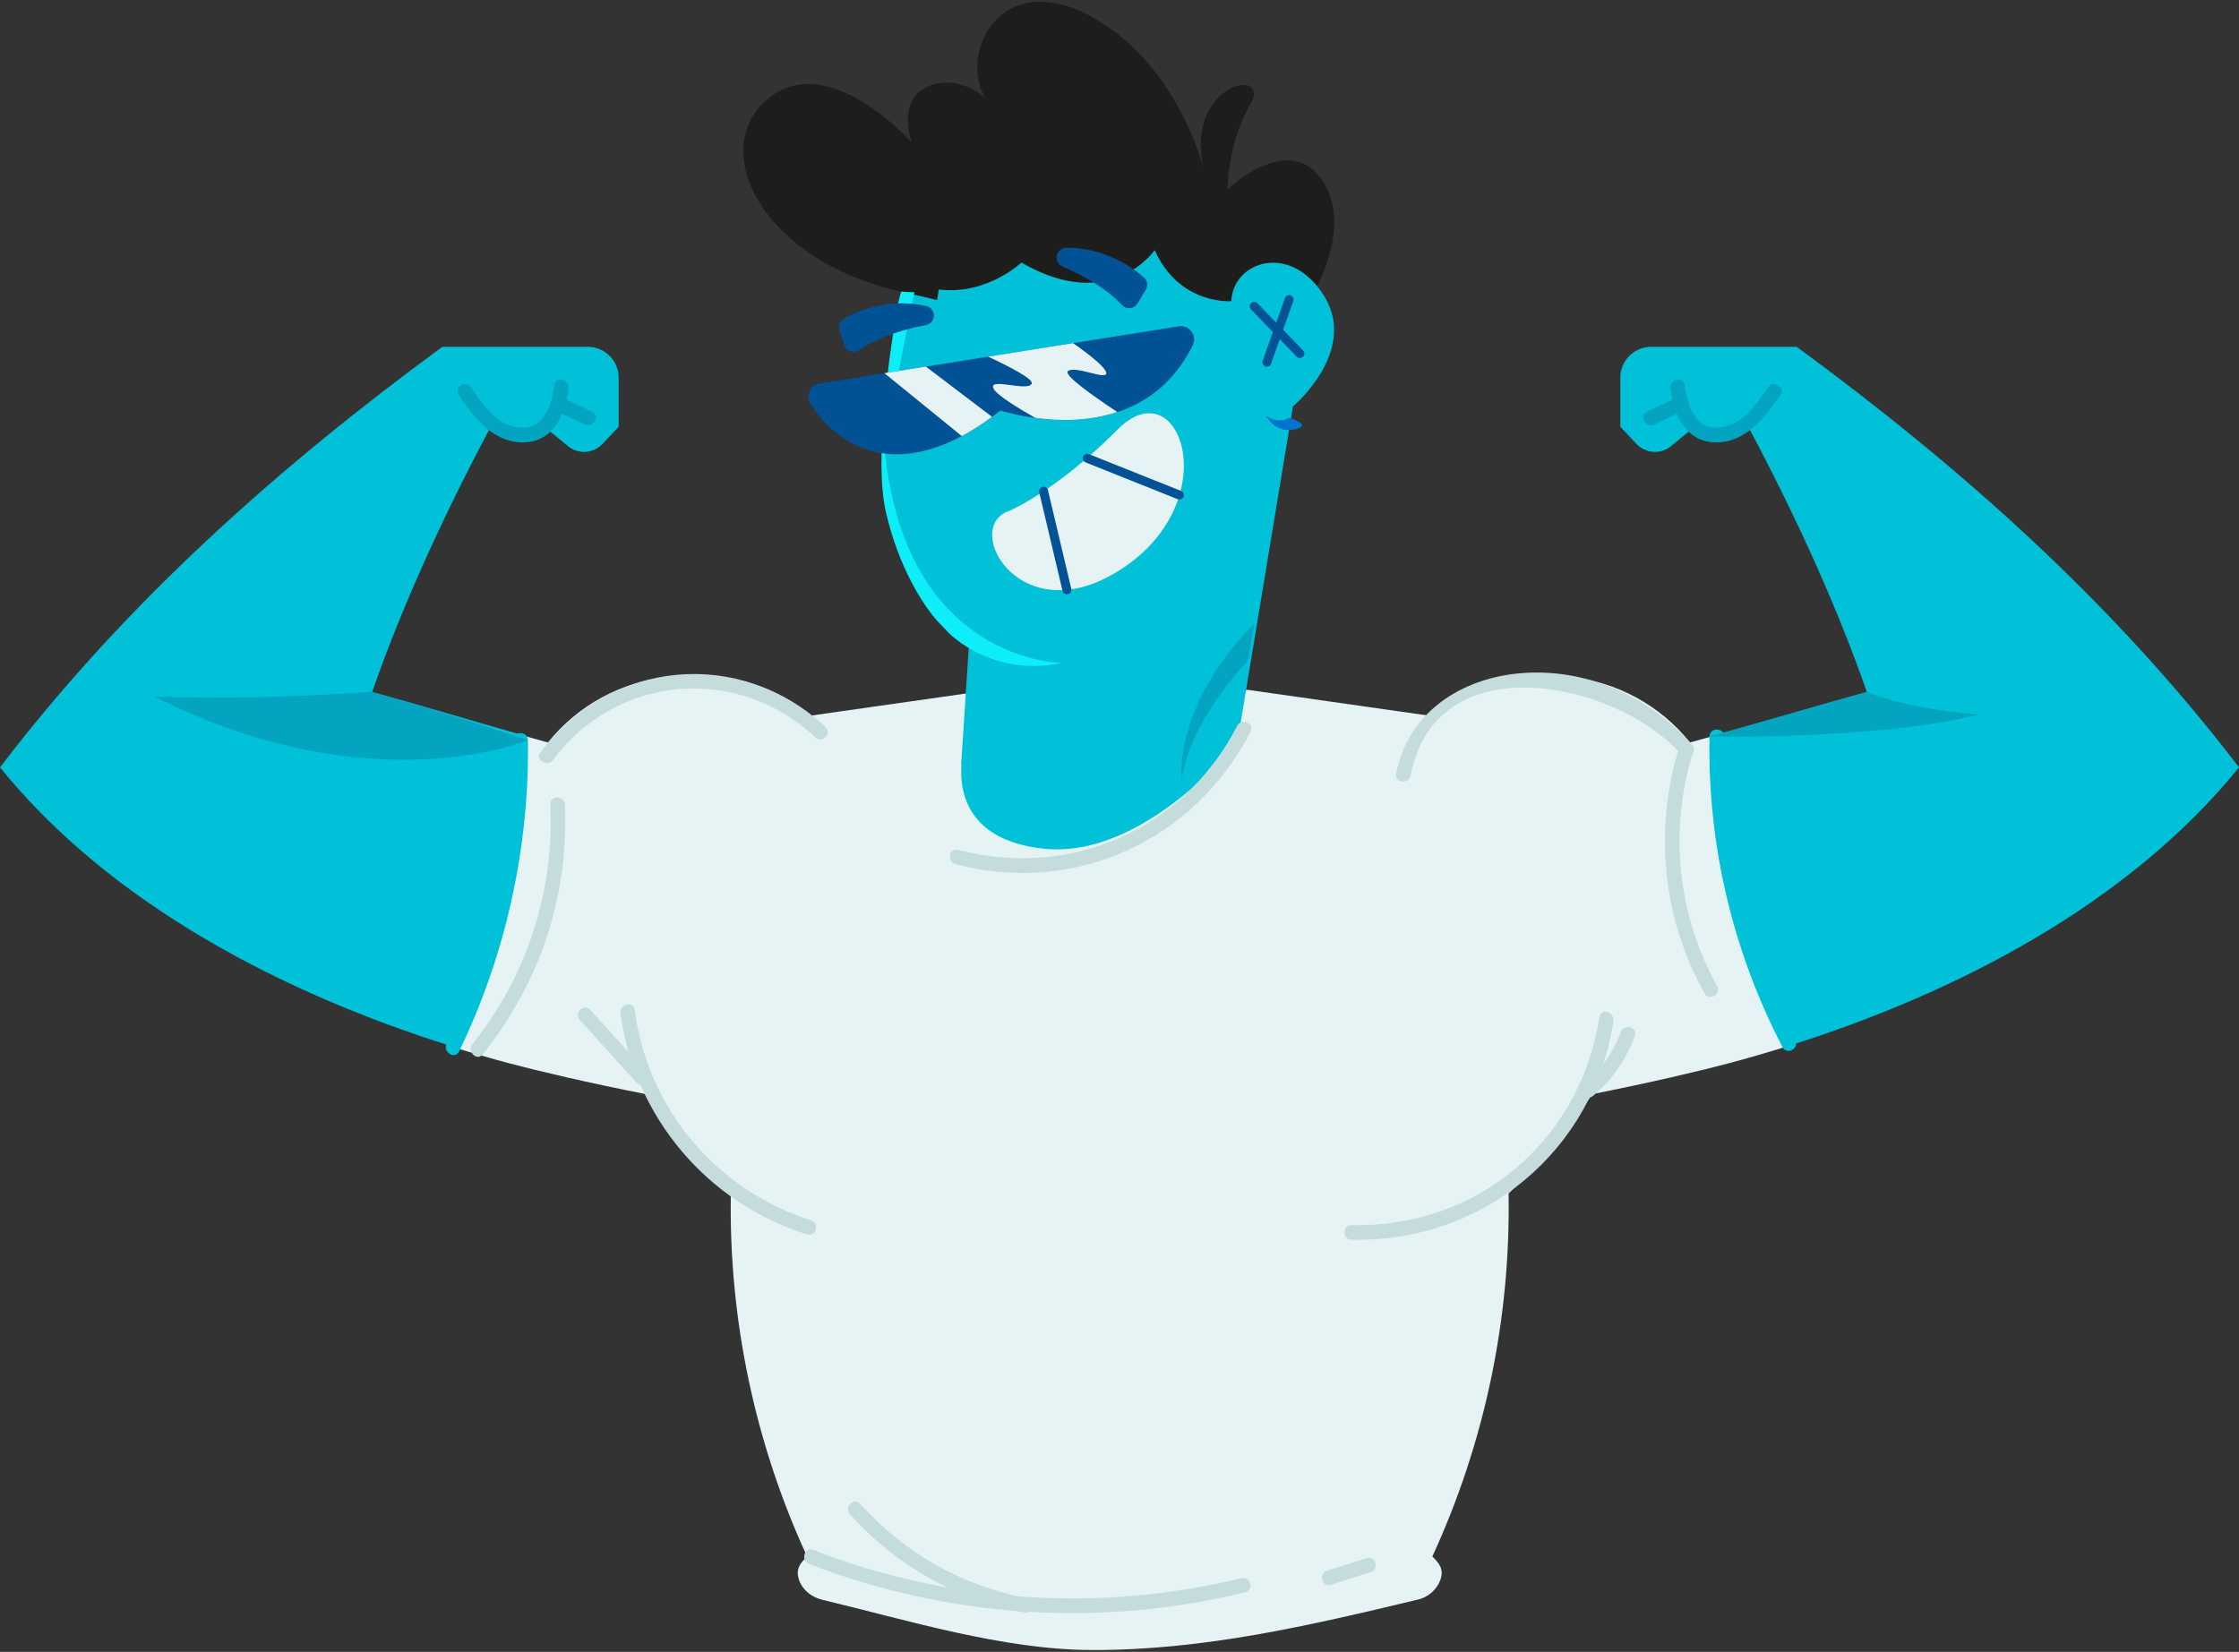 <svg width="767" height="566" viewBox="0 0 767 566" fill="none" xmlns="http://www.w3.org/2000/svg">
<rect x="0" y="0" width="767" height="566" fill="#333333" stroke="none"/>
<g clip-path="url(#clip0_87_2)">
<path d="M594.615 309.877C595.214 312.38 595.862 314.878 596.56 317.371C600.513 331.535 605.768 345.304 612.256 358.502C669.762 340.476 728.866 310.002 767 262.946C724.403 207.056 672.149 160.405 615.475 118.832C609.627 125.589 601.811 134.009 595.963 140.744C612.536 171.453 628.034 204.164 639.51 237.095C623.357 241.512 605.458 246.929 588.73 251.677C587.969 271.256 589.95 290.846 594.615 309.877V309.877Z" fill="#00C1D7"/>
<path d="M615.468 118.832H565.652C564.26 118.832 562.882 119.105 561.597 119.638C560.311 120.17 559.143 120.951 558.159 121.934C557.176 122.918 556.396 124.086 555.864 125.371C555.332 126.656 555.059 128.033 555.06 129.423V146.243L560.643 152.131C562.147 153.725 564.202 154.688 566.39 154.825C568.579 154.962 570.737 154.262 572.428 152.867L578.822 147.612L579.198 147.884C581.91 149.85 585.182 150.893 588.532 150.858C591.883 150.824 595.133 149.714 597.804 147.693L610.09 138.404L615.468 118.832Z" fill="#00C1D7"/>
<path d="M605.605 132.751C601.922 138.19 597.68 144.623 590.8 146.213C581.062 148.466 578.079 139.346 577.099 131.838C576.679 128.658 571.832 129.954 572.252 133.119C573.387 141.775 577.261 151.27 587.382 151.572C597.864 151.896 604.589 143.122 609.9 135.327C611.719 132.655 607.41 130.093 605.605 132.751Z" fill="#02A4BF"/>
<path d="M573.688 136.585L564.186 141.083C561.24 142.459 563.759 146.809 566.668 145.433L576.163 140.943C579.073 139.581 576.583 135.216 573.688 136.585Z" fill="#02A4BF"/>
<path d="M172.385 309.877C171.791 312.38 171.143 314.878 170.44 317.371C166.49 331.536 161.236 345.305 154.744 358.502C97.238 340.476 38.133 310.002 0 262.946C42.605 207.056 94.859 160.405 151.525 118.832C157.373 125.589 165.188 134.009 171.037 140.744C154.464 171.453 138.966 204.164 127.49 237.095C143.643 241.512 161.542 246.929 178.27 251.677C179.03 271.256 177.049 290.846 172.385 309.877Z" fill="#00C1D7"/>
<path d="M151.532 118.832H201.348C202.74 118.832 204.118 119.105 205.403 119.638C206.689 120.17 207.857 120.951 208.84 121.934C209.824 122.918 210.604 124.086 211.136 125.371C211.668 126.656 211.941 128.033 211.94 129.423V146.243L206.357 152.131C204.853 153.725 202.798 154.688 200.61 154.825C198.421 154.962 196.263 154.262 194.571 152.867L188.178 147.612L187.809 147.884C185.096 149.85 181.822 150.892 178.471 150.857C175.12 150.823 171.868 149.714 169.196 147.693L156.909 138.404L151.532 118.832Z" fill="#00C1D7"/>
<path d="M161.395 132.751C165.078 138.19 169.32 144.623 176.2 146.213C185.938 148.466 188.921 139.346 189.908 131.838C190.321 128.658 195.167 129.954 194.755 133.119C193.613 141.775 189.739 151.27 179.618 151.572C169.136 151.896 162.411 143.122 157.1 135.327C155.303 132.655 159.59 130.093 161.395 132.751Z" fill="#02A4BF"/>
<path d="M193.319 136.585L202.821 141.083C205.768 142.459 203.248 146.809 200.346 145.433L190.844 140.943C187.927 139.581 190.417 135.216 193.319 136.585Z" fill="#02A4BF"/>
<path d="M612.249 358.509C595.956 325.261 587.205 288.303 588.722 251.677C585.408 252.612 582.13 253.532 578.933 254.4C573.876 248.096 567.612 242.86 560.509 239C553.406 235.139 545.604 232.731 537.56 231.915C529.515 231.099 521.388 231.892 513.654 234.247C505.919 236.602 498.731 240.473 492.509 245.634L427.283 236.345L383.603 243.801L339.916 236.345L274.249 245.7C268.027 240.519 260.835 236.63 253.091 234.26C245.348 231.89 237.209 231.087 229.151 231.898C221.094 232.708 213.279 235.117 206.164 238.982C199.049 242.847 192.776 248.091 187.714 254.408C184.517 253.539 181.239 252.619 177.924 251.684C179.478 288.311 170.698 325.291 154.397 358.517C161.204 360.644 167.995 362.617 174.72 364.405C183.736 366.812 201.974 371.14 221.766 374.997C229.963 387.367 239.558 398.753 250.361 408.93C249.607 451.828 258.532 494.345 276.473 533.325C273.821 535.828 272.606 537.867 273.652 541.179C274.698 544.491 277.806 547.222 281.533 548.113C310.791 555.12 343.54 565.27 373.91 565.373C412.389 565.498 448.821 556.916 485.614 548.113C487.405 547.713 489.065 546.868 490.442 545.656C491.818 544.444 492.866 542.904 493.488 541.179C494.542 537.867 493.319 535.828 490.667 533.325C508.608 494.345 517.533 451.828 516.779 408.93C527.617 398.72 537.239 387.295 545.455 374.88C565.033 371.052 582.97 366.783 591.904 364.405C598.652 362.614 605.433 360.649 612.249 358.509Z" fill="#E6F3F4"/>
<path d="M282.823 249.123C253.602 221.741 209.075 225.819 185.121 257.801C183.183 260.384 187.5 262.953 189.415 260.384C211.41 231.015 252.526 227.593 279.28 252.626C281.592 254.827 285.187 251.331 282.823 249.123Z" fill="#C5DCDD"/>
<path d="M193.525 275.672C193.392 272.47 188.369 272.389 188.516 275.613C189.971 305.313 180.485 334.516 161.851 357.699C159.855 360.18 163.325 363.794 165.35 361.277C184.973 336.78 194.888 307.058 193.525 275.672Z" fill="#C5DCDD"/>
<path d="M579.684 255.232C565.637 239.421 545.676 229.808 524.292 230.471C502.644 231.148 482.491 242.903 478.255 265.176C477.651 268.341 482.675 268.856 483.235 265.706C491.868 220.313 553.55 233.356 575.781 258.345C577.917 260.774 581.835 257.646 579.684 255.232Z" fill="#C5DCDD"/>
<path d="M588.221 337.855C581.469 325.718 577.263 312.333 575.858 298.517C574.454 284.702 575.881 270.745 580.053 257.499C581.003 254.407 576.186 253.031 575.235 256.108C570.888 269.999 569.411 284.629 570.895 299.108C572.379 313.587 576.793 327.613 583.868 340.336C585.422 343.162 589.783 340.689 588.221 337.855Z" fill="#C5DCDD"/>
<path d="M277.843 418.116C261.937 413.097 247.797 403.641 237.088 390.862C226.379 378.082 219.548 362.511 217.398 345.981C216.978 342.794 212.139 344.09 212.551 347.255C214.907 364.636 222.168 380.987 233.485 394.395C244.801 407.803 259.704 417.713 276.451 422.966C279.537 423.894 280.915 419.08 277.843 418.116Z" fill="#C5DCDD"/>
<path d="M547.907 348.432C541.477 390.83 505.973 420.802 462.971 419.764C459.745 419.683 459.686 424.696 462.912 424.77C507.962 425.859 545.963 394.414 552.725 349.816C553.159 346.673 548.349 345.252 547.907 348.432Z" fill="#C5DCDD"/>
<path d="M425.272 540.737C376.526 552.621 325.303 549.242 278.543 531.058C275.53 529.895 274.168 534.738 277.158 535.872C324.787 554.32 376.936 557.709 426.554 545.58C429.685 544.844 428.418 540.001 425.272 540.737Z" fill="#C5DCDD"/>
<path d="M468.201 533.862L454.611 538.183C451.547 539.162 452.799 544.012 455.885 543.033L469.475 538.705C472.532 537.734 471.302 532.876 468.201 533.862Z" fill="#C5DCDD"/>
<path d="M221.553 367.349C215.11 360.229 208.667 353.114 202.225 346.004C200.015 343.604 196.472 347.115 198.637 349.5C205.085 356.615 211.528 363.73 217.965 370.846C220.124 373.245 223.711 369.734 221.553 367.349Z" fill="#C5DCDD"/>
<path d="M555.222 353.607C552.584 360.766 548.081 367.091 542.177 371.928C539.694 373.996 543.215 377.559 545.683 375.512C552.208 370.068 557.163 362.984 560.039 354.991C561.166 351.958 556.319 350.596 555.222 353.607Z" fill="#C5DCDD"/>
<path d="M352.306 547.678C330.025 543.612 309.747 532.211 294.704 515.291C292.546 512.884 288.966 516.395 291.117 518.795C306.742 536.366 327.788 548.225 350.921 552.492C354.066 553.081 355.48 548.274 352.306 547.678Z" fill="#C5DCDD"/>
<path d="M175.817 253.568C176.372 289.562 168.555 325.194 152.983 357.655C151.598 360.548 155.885 363.146 157.277 360.239C173.292 327.006 181.361 290.509 180.848 253.627C180.782 250.41 175.773 250.344 175.817 253.568Z" fill="#00C1D7"/>
<path d="M615.019 356.338C598.303 324.285 589.917 288.549 590.63 252.412C590.682 249.189 585.673 249.13 585.614 252.354C584.922 289.376 593.533 325.981 610.658 358.818C612.146 361.674 616.499 359.201 615.019 356.338Z" fill="#00C1D7"/>
<path d="M313.222 94.799L306.504 121.805C306.504 121.805 287.515 192.828 337.677 222.83C362.25 203.744 362.412 164.887 362.412 164.887L339.938 96.109L313.222 94.799Z" fill="#00C1D7"/>
<path d="M339.525 211.635C339.525 211.635 349.41 210.545 360.489 199.696C360.489 199.696 351.65 212.437 336.962 213.423C337.217 212.944 337.582 212.531 338.028 212.221C338.474 211.91 338.987 211.709 339.525 211.635Z" fill="#005295"/>
<path d="M424.897 253.112C424.897 253.112 392.641 294.471 357.587 290.806C322.532 287.14 329.928 258.419 329.928 258.419L335.585 241.114L384.693 236.83L424.897 253.112Z" fill="#00C1D7"/>
<path d="M450.766 98.892C450.766 98.892 463.877 75.978 452.239 60.778C440.601 45.578 420.499 64.893 420.499 64.893C420.499 64.893 420.418 49.435 428.277 35.818C436.137 22.201 404.132 28.884 412.86 59.659C412.86 59.659 404.228 21.767 373.261 5.389C342.295 -10.988 328.513 18.594 337.419 33.441C337.419 33.441 327.953 24.902 317.53 29.76C307.108 34.618 312.308 48.78 312.308 48.78C312.308 48.78 283.492 16.474 262.897 33.993C242.302 51.511 261.218 89.286 308.397 99.863C355.576 110.441 379.603 120.893 379.603 120.893L407.712 126.781L449.373 106.635L450.766 98.892Z" fill="#1D1D1B"/>
<path d="M333.021 203.906C333.021 203.906 322.215 192.063 317.111 169.311C313.14 151.579 318.886 114.629 321.619 99.171C338.015 101.276 349.897 89.963 349.897 89.963C380.568 107.739 395.565 85.701 395.565 85.701C403.948 104.603 421.788 103.197 421.788 103.197C422.399 89.359 442.413 82.867 453.778 101.725C465.144 120.583 442.921 139.265 442.921 139.265L423.895 254.334L398.85 265.5L329.257 262.085L333.021 203.906Z" fill="#00C1D7"/>
<path d="M321.207 212.908C320.61 212.238 320.028 211.546 319.454 210.847C316.08 206.526 307.86 194.543 303.462 175.369C299.418 157.74 304.449 122.49 307.587 104.081L308.589 100.253L308.876 99.885C310.319 100.051 311.77 100.128 313.222 100.113L302.91 152.315C309.348 227.085 363.708 227.136 363.708 227.136C339.865 232.289 325.081 216.92 325.081 216.92L321.207 212.908Z" fill="#0DEEF9"/>
<path d="M403.757 111.817L280.812 131.396C280.062 131.512 279.352 131.811 278.745 132.268C278.139 132.724 277.655 133.323 277.336 134.012C277.018 134.7 276.874 135.457 276.919 136.214C276.964 136.971 277.195 137.706 277.593 138.352C284.797 149.695 305.628 169.664 342.745 140.671C343.091 140.671 389.585 156.481 408.589 118.346C408.959 117.593 409.115 116.754 409.039 115.919C408.964 115.084 408.66 114.286 408.161 113.612C407.662 112.938 406.988 112.414 406.211 112.097C405.434 111.781 404.585 111.684 403.757 111.817" fill="#005295"/>
<path d="M367.582 117.573C367.582 117.573 379.029 125.368 378.985 127.878C378.941 130.388 368.267 125.066 365.814 127.193C364.268 128.525 374.794 135.901 382.756 141.178C372.687 144.513 362.316 144.24 354.648 143.195C348.092 139.449 341.603 135.378 340.454 133.332C338.001 128.989 351.966 134.377 353.418 131.484C354.154 129.953 346.192 125.787 338.479 122.203L367.582 117.573Z" fill="#E6F3F4"/>
<path d="M329.47 149.415L302.953 127.863L317.155 125.603L339.834 142.82C336.531 145.274 333.055 147.488 329.434 149.444" fill="#E6F3F4"/>
<path d="M345.661 175.082C345.661 175.082 361.918 168.273 382.911 147.111C403.904 125.949 420.219 170.783 384.819 194.536C349.823 218.009 329.125 180.69 345.661 175.067" fill="#E6F3F4"/>
<path d="M405.097 170.732C405.25 170.581 405.371 170.401 405.451 170.202C405.526 170.017 405.565 169.818 405.563 169.619C405.562 169.419 405.521 169.221 405.443 169.037C405.365 168.853 405.251 168.686 405.108 168.546C404.966 168.406 404.797 168.296 404.611 168.222L372.938 155.569C372.568 155.449 372.167 155.473 371.816 155.637C371.464 155.802 371.187 156.093 371.042 156.453C370.898 156.813 370.895 157.214 371.034 157.576C371.174 157.938 371.446 158.233 371.796 158.403L403.469 171.056C403.743 171.164 404.042 171.19 404.331 171.133C404.62 171.076 404.886 170.936 405.097 170.732" fill="#025295"/>
<path d="M435.039 125.235C435.208 125.071 435.337 124.869 435.415 124.646L443.053 103.124C443.12 102.936 443.148 102.737 443.138 102.537C443.127 102.338 443.077 102.143 442.991 101.963C442.905 101.784 442.784 101.623 442.635 101.49C442.487 101.356 442.313 101.254 442.125 101.188C441.742 101.056 441.322 101.08 440.957 101.255C440.592 101.43 440.31 101.742 440.173 102.123L432.542 123.645C432.408 124.026 432.43 124.444 432.604 124.809C432.778 125.173 433.089 125.454 433.47 125.588C433.739 125.68 434.028 125.695 434.304 125.633C434.581 125.57 434.836 125.433 435.039 125.235Z" fill="#025295"/>
<path d="M446.376 122.261C446.667 121.979 446.835 121.594 446.843 121.189C446.852 120.783 446.699 120.391 446.42 120.097L430.76 103.904C430.478 103.611 430.091 103.442 429.684 103.435C429.277 103.427 428.884 103.581 428.591 103.864C428.298 104.146 428.129 104.533 428.121 104.939C428.114 105.346 428.268 105.738 428.55 106.031L444.203 122.225C444.49 122.509 444.878 122.669 445.282 122.669C445.686 122.669 446.074 122.509 446.361 122.225" fill="#025295"/>
<path d="M366.544 203.192C366.739 203.007 366.883 202.773 366.959 202.514C367.035 202.256 367.042 201.982 366.978 201.72L358.986 167.935C358.94 167.738 358.855 167.553 358.736 167.39C358.617 167.227 358.466 167.09 358.293 166.985C358.12 166.881 357.929 166.813 357.729 166.783C357.529 166.754 357.325 166.765 357.13 166.816C356.736 166.914 356.397 167.162 356.184 167.508C355.972 167.853 355.904 168.268 355.996 168.663L363.988 202.449C364.029 202.646 364.11 202.832 364.226 202.997C364.342 203.161 364.49 203.3 364.662 203.405C364.834 203.51 365.026 203.578 365.225 203.606C365.425 203.634 365.628 203.621 365.822 203.568C366.1 203.511 366.356 203.376 366.558 203.177" fill="#025295"/>
<path d="M391.882 95.064C387.978 91.634 378.535 84.803 365.313 84.884C364.664 84.886 364.028 85.075 363.483 85.428C362.938 85.782 362.507 86.286 362.242 86.879C362.057 87.279 361.954 87.713 361.939 88.154C361.925 88.595 361.999 89.035 362.158 89.447C362.317 89.858 362.556 90.234 362.863 90.552C363.17 90.869 363.537 91.122 363.943 91.295C368.812 93.364 378.299 97.964 384.435 104.603C384.791 104.971 385.227 105.252 385.709 105.424C386.191 105.597 386.706 105.655 387.215 105.595C387.723 105.535 388.211 105.359 388.64 105.079C389.069 104.8 389.427 104.426 389.687 103.985L392.516 99.281C392.918 98.619 393.075 97.836 392.96 97.069C392.844 96.302 392.463 95.601 391.882 95.086" fill="#005295"/>
<path d="M289.098 109.115C293.679 106.598 304.434 101.953 317.317 104.854C318.065 105.021 318.733 105.441 319.208 106.044C319.683 106.646 319.936 107.393 319.924 108.16C319.912 108.927 319.636 109.666 319.142 110.253C318.648 110.84 317.967 111.239 317.214 111.382C311.999 112.361 301.701 114.827 294.217 119.987C293.793 120.273 293.309 120.457 292.802 120.523C292.295 120.59 291.78 120.537 291.296 120.37C290.813 120.203 290.376 119.926 290.018 119.56C289.661 119.195 289.394 118.751 289.238 118.265L287.536 113.112C287.294 112.374 287.317 111.574 287.602 110.851C287.888 110.128 288.417 109.527 289.098 109.152" fill="#005295"/>
<path d="M427.533 226.334C427.533 226.334 406.909 247.496 404.883 267.473C404.883 267.473 401.2 242.719 429.662 213.629L427.533 226.334Z" fill="#02A4BF"/>
<path d="M441.484 143.114C441.484 143.114 438.538 145.543 433.735 142.547C433.735 142.547 436.748 148.598 443.458 147.148C450.169 145.698 441.484 143.114 441.484 143.114Z" fill="#0074CF"/>
<path d="M423.784 248.755C405.538 284.27 366.617 301.288 328.13 291.174C325.014 290.357 324.358 295.325 327.445 296.135C368.23 306.852 409.207 288.038 428.41 250.676C429.883 247.783 425.25 245.899 423.784 248.755Z" fill="#C5DCDD"/>
<path d="M180.826 253.627C180.826 253.627 127.055 276.121 52.828 238.67C77.224 239.406 96.081 239.053 127.489 237.095C159.096 246.127 180.826 253.627 180.826 253.627Z" fill="#02A4BF"/>
<path d="M585.613 252.354C585.613 252.354 642.972 253.524 677.776 244.861C651.06 242.55 639.51 237.095 639.51 237.095L585.613 252.354Z" fill="#02A4BF"/>
</g>
<defs>
<clipPath id="clip0_87_2">
<rect width="767" height="564.82" fill="white" transform="translate(0 0.59)"/>
</clipPath>
</defs>
</svg>

